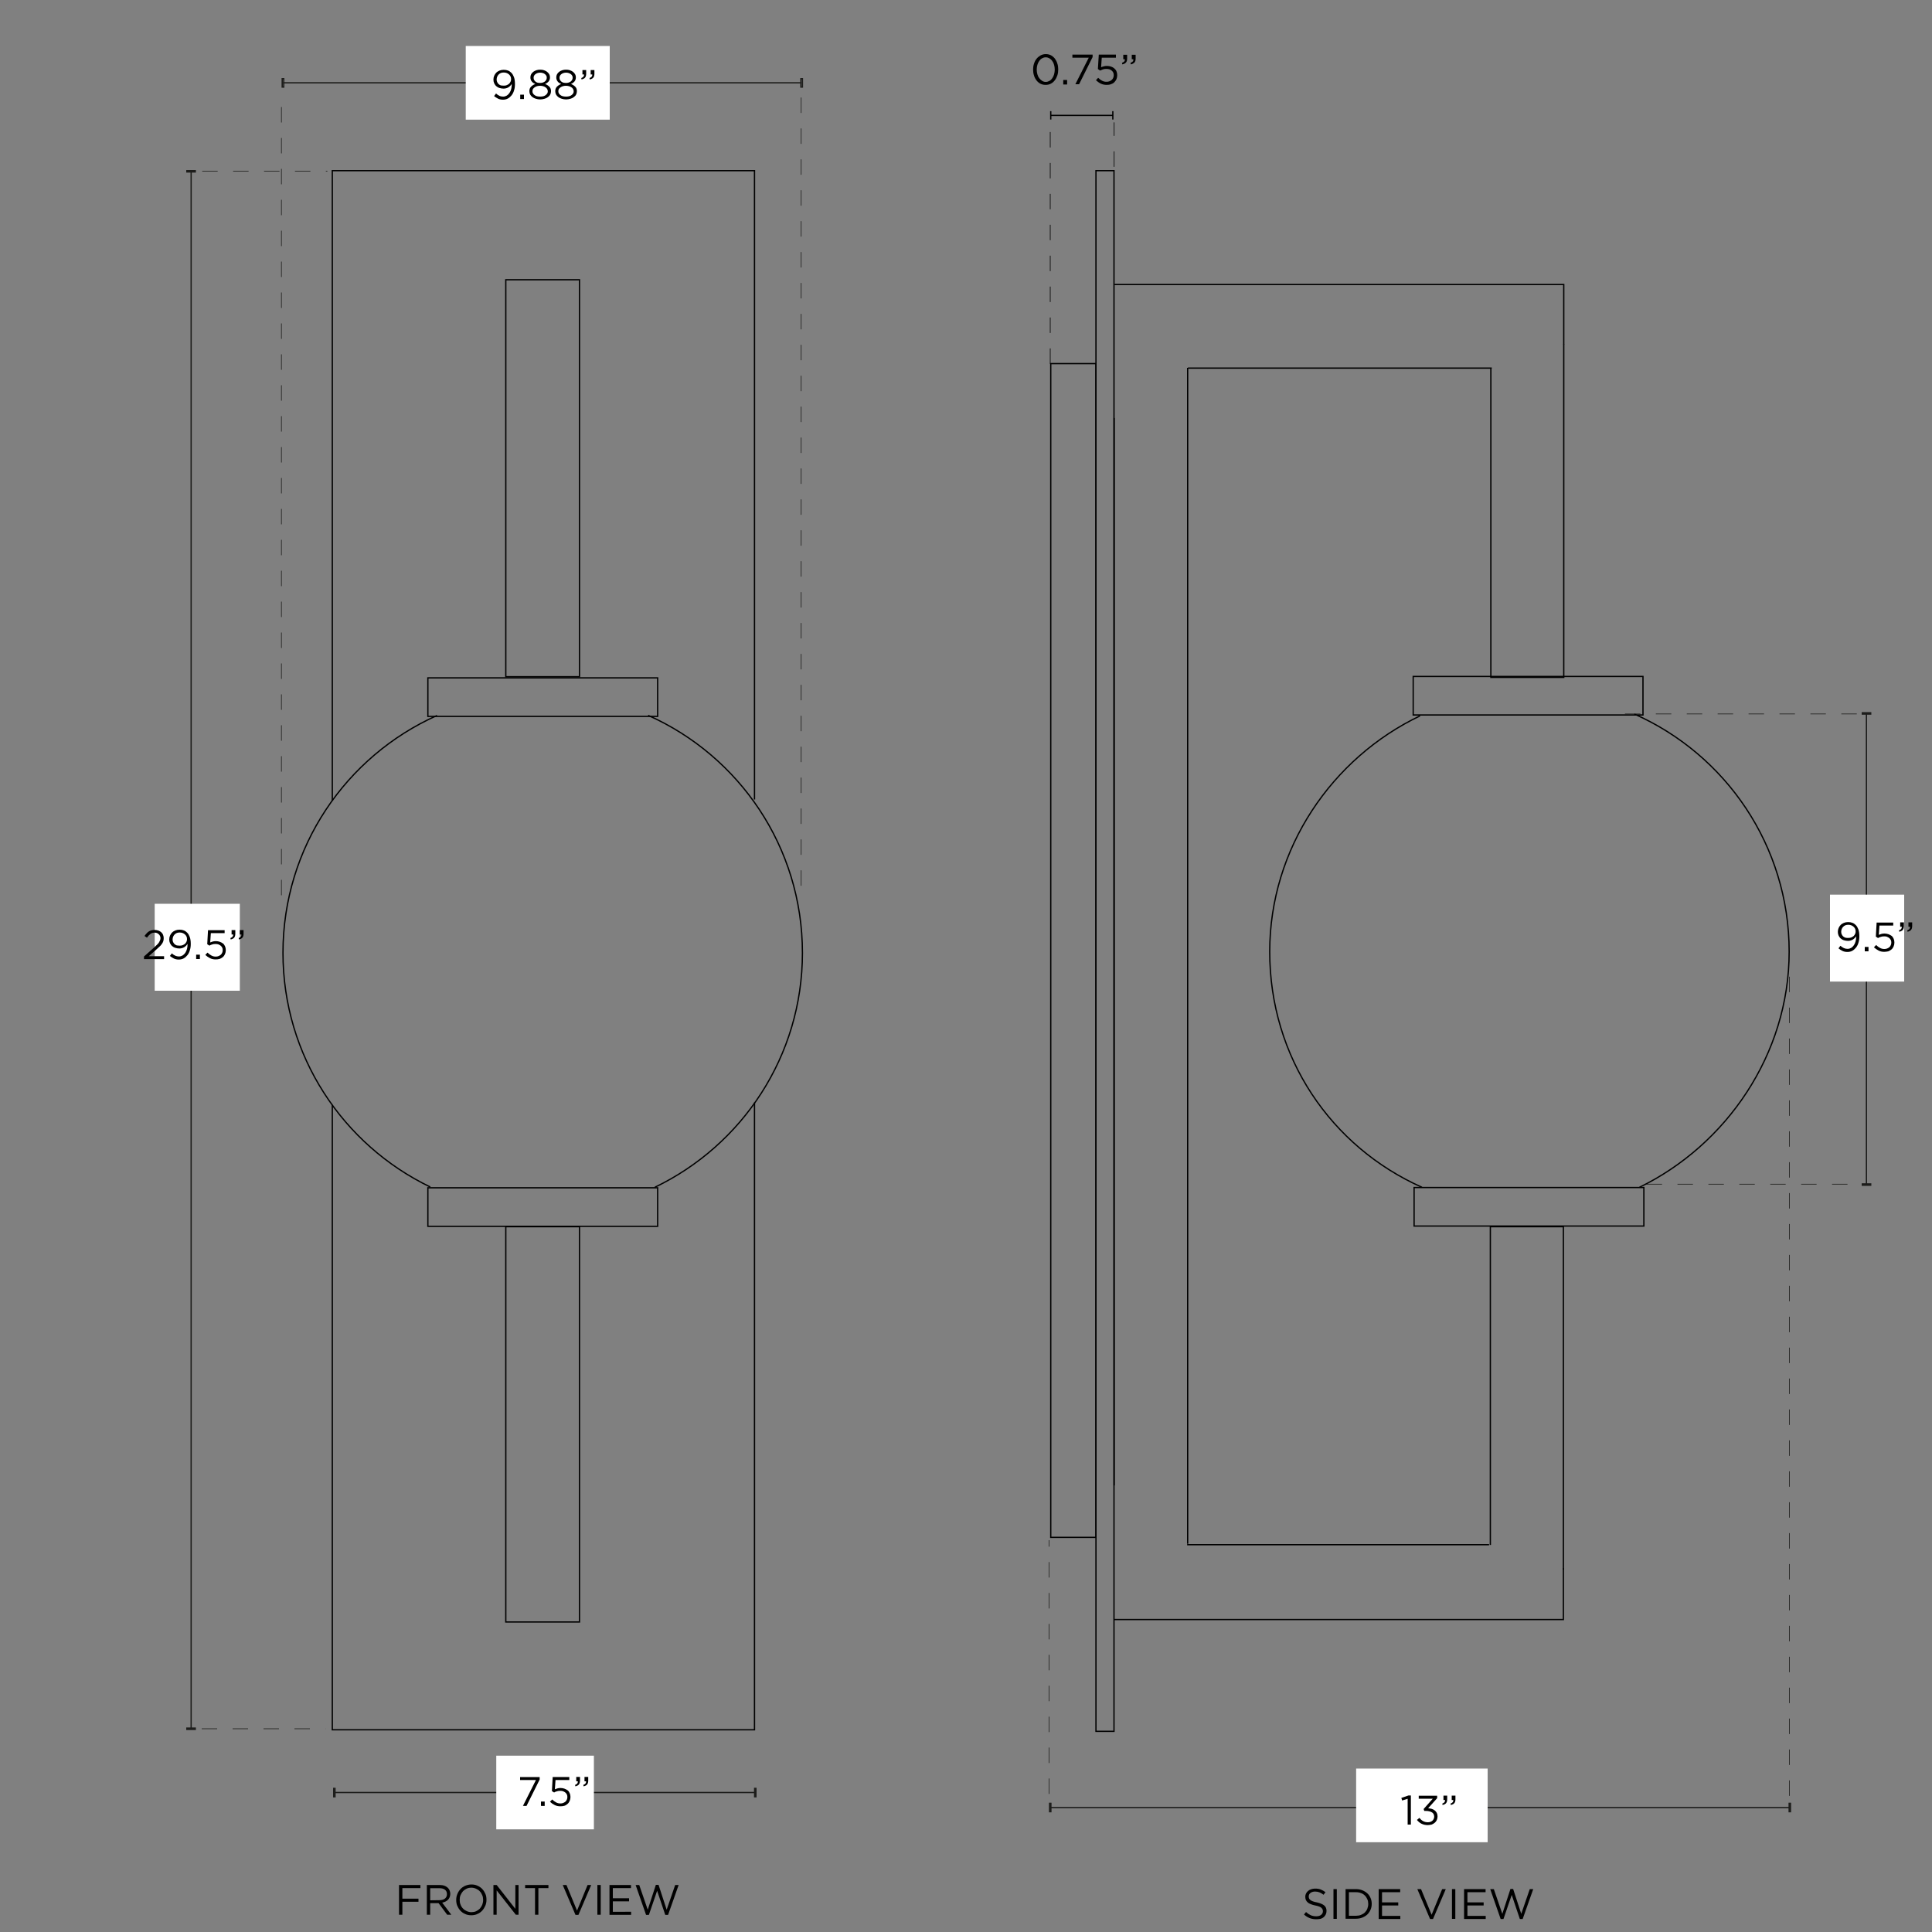 <svg xml:space="preserve" style="enable-background:new 0 0 1500 1500;" viewBox="0 0 1500 1500" height="1500px" width="1500px" y="0px" x="0px" xmlns:xlink="http://www.w3.org/1999/xlink" xmlns="http://www.w3.org/2000/svg" id="Capa_1" version="1.1">
<rect x="0" y="0" width="1500" height="1500" fill="#808080" stroke="none"/>
<style type="text/css">
	.Guide_x0020_Lines_x0020_2{fill:none;stroke:#000000;stroke-width:0.5;stroke-miterlimit:10;stroke-dasharray:12;}
	.Main_x0020_Guide_x0020_Lines_x0020_3{fill:none;stroke:#000000;stroke-miterlimit:10;}
	.st0{fill:none;stroke:#1D1D1B;stroke-width:0.5;stroke-miterlimit:10;stroke-dasharray:12;}
	.st1{fill:none;stroke:#1D1D1B;stroke-miterlimit:10;}
	.st2{fill:#FFFFFF;}
	.st3{fill:none;stroke:#000000;stroke-miterlimit:10;}
</style>
<g>
	<path d="M309.8,1463.5h16.6v2.4h-14v8.2h12.5v2.4h-12.5v10.1h-2.6V1463.5z"></path>
	<path d="M331.4,1463.5h9.9c1.4,0,2.7,0.2,3.8,0.6c1.1,0.4,2,1,2.7,1.7c0.6,0.6,1,1.2,1.3,2s0.5,1.6,0.5,2.5v0.1
		c0,1-0.2,1.8-0.5,2.6c-0.3,0.8-0.7,1.4-1.3,2c-0.6,0.6-1.2,1-2,1.4s-1.6,0.6-2.5,0.8l7.1,9.4h-3.2l-6.7-9H334v9h-2.6V1463.5z
		 M341.1,1475.3c0.9,0,1.6-0.1,2.4-0.3c0.7-0.2,1.4-0.5,1.9-0.9s0.9-0.9,1.2-1.5c0.3-0.6,0.4-1.2,0.4-2v-0.1c0-1.4-0.5-2.5-1.5-3.3
		s-2.5-1.2-4.3-1.2H334v9.4L341.1,1475.3L341.1,1475.3z"></path>
	<path d="M365.9,1487c-1.8,0-3.4-0.3-4.8-1c-1.4-0.6-2.7-1.5-3.7-2.6s-1.8-2.4-2.4-3.8s-0.8-3-0.8-4.5v-0.1c0-1.6,0.3-3.1,0.9-4.5
		c0.6-1.5,1.4-2.7,2.4-3.8c1-1.1,2.3-2,3.7-2.6c1.5-0.6,3.1-1,4.8-1c1.8,0,3.4,0.3,4.8,1c1.4,0.6,2.7,1.5,3.7,2.6s1.8,2.4,2.4,3.8
		s0.8,2.9,0.8,4.5v0.1c0,1.6-0.3,3.1-0.9,4.5s-1.4,2.7-2.4,3.8c-1,1.1-2.3,2-3.7,2.6C369.3,1486.7,367.7,1487,365.9,1487z
		 M366,1484.6c1.3,0,2.5-0.2,3.6-0.7s2.1-1.2,2.9-2c0.8-0.9,1.4-1.9,1.9-3c0.4-1.1,0.7-2.4,0.7-3.7v-0.1c0-1.3-0.2-2.6-0.7-3.7
		c-0.5-1.2-1.1-2.2-1.9-3c-0.8-0.9-1.8-1.5-2.9-2s-2.3-0.8-3.6-0.8s-2.5,0.2-3.6,0.7s-2.1,1.2-2.9,2c-0.8,0.9-1.4,1.9-1.9,3
		s-0.7,2.4-0.7,3.7v0.1c0,1.3,0.2,2.6,0.7,3.7c0.4,1.2,1.1,2.2,1.9,3c0.8,0.9,1.8,1.5,2.9,2C363.5,1484.3,364.7,1484.6,366,1484.6z"></path>
	<path d="M383.2,1463.5h2.4l14.5,18.5v-18.5h2.5v23.1h-2.1l-14.9-18.9v18.9h-2.5v-23.1H383.2z"></path>
	<path d="M415.4,1465.9h-7.7v-2.4h18.1v2.4H418v20.7h-2.6V1465.9z"></path>
	<path d="M436.9,1463.5h2.9l8.2,19.9l8.2-19.9h2.8l-9.9,23.2h-2.3L436.9,1463.5z"></path>
	<path d="M463.8,1463.5h2.6v23.1h-2.6V1463.5z"></path>
	<path d="M473.2,1463.5h16.7v2.4h-14.1v7.9h12.6v2.4h-12.6v8.1H490v2.4h-16.8V1463.5z"></path>
	<path d="M493.5,1463.5h2.8l6.6,19.2l6.3-19.3h2.1l6.3,19.3l6.6-19.2h2.7l-8.2,23.2h-2.2l-6.3-18.7l-6.4,18.7h-2.2L493.5,1463.5z"></path>
</g>
<line y2="1342.2" x2="252.7" y1="1342.2" x1="156.6" class="st0"></line>
<g>
	<g>
		<line y2="1391.7" x2="586.4" y1="1391.7" x1="259.6" class="st1"></line>
		<g>
			<rect height="6.5" width="1" class="st1" y="1388.5" x="259.1"></rect>
		</g>
		<g>
			<rect height="6.5" width="1" class="st1" y="1388.5" x="585.9"></rect>
		</g>
	</g>
</g>
<rect height="57.2" width="75.8" class="st2" y="1363.1" x="385.3"></rect>
<g>
	<g>
		<line y2="133" x2="148.4" y1="1342.2" x1="148.4" class="st1"></line>
		<g>
			<rect height="1" width="6.5" class="st1" y="1341.7" x="145.1"></rect>
		</g>
		<g>
			<rect height="1" width="6.5" class="st1" y="132.5" x="145.1"></rect>
		</g>
	</g>
</g>
<rect height="67.5" width="66.1" class="st2" y="701.7" x="120.1"></rect>
<line y2="132.9" x2="254.2" y1="132.9" x1="157" class="st0"></line>
<g>
	<g>
		<line y2="553.9" x2="1449.1" y1="919.7" x1="1449.1" class="st1"></line>
		<g>
			<rect height="1" width="6.5" class="st1" y="919.2" x="1445.9"></rect>
		</g>
		<g>
			<rect height="1" width="6.5" class="st1" y="553.4" x="1445.9"></rect>
		</g>
	</g>
</g>
<rect height="67.5" width="57.6" class="st2" y="694.6" x="1420.8"></rect>
<g>
	<path d="M1021.9,1490.1c-1.8,0-3.5-0.3-5.1-0.9c-1.5-0.6-3-1.5-4.4-2.8l1.6-1.9c1.2,1.1,2.4,1.9,3.7,2.5c1.2,0.5,2.6,0.8,4.3,0.8
		c1.6,0,2.8-0.4,3.7-1.1c0.9-0.7,1.4-1.7,1.4-2.8v-0.1c0-0.5-0.1-1-0.3-1.4c-0.2-0.4-0.5-0.8-0.9-1.2c-0.4-0.4-1-0.7-1.8-1
		c-0.8-0.3-1.8-0.6-3-0.8c-1.3-0.3-2.5-0.6-3.4-1c-1-0.4-1.8-0.8-2.4-1.4c-0.6-0.5-1.1-1.1-1.4-1.8c-0.3-0.7-0.5-1.5-0.5-2.5v-0.1
		c0-0.9,0.2-1.7,0.6-2.5c0.4-0.8,0.9-1.4,1.6-2c0.7-0.6,1.5-1,2.4-1.3s1.9-0.5,3-0.5c1.7,0,3.2,0.2,4.4,0.7c1.3,0.5,2.5,1.2,3.7,2.1
		l-1.5,2c-1.1-0.9-2.2-1.5-3.2-1.9c-1.1-0.4-2.2-0.6-3.4-0.6c-1.5,0-2.7,0.4-3.6,1.1c-0.9,0.7-1.3,1.6-1.3,2.7v0.1
		c0,0.5,0.1,1,0.3,1.5c0.2,0.4,0.5,0.8,1,1.2c0.5,0.4,1.1,0.7,1.9,1c0.8,0.3,1.9,0.6,3.1,0.8c2.6,0.6,4.5,1.4,5.7,2.4
		s1.8,2.4,1.8,4.2v0.1c0,1-0.2,1.9-0.6,2.7c-0.4,0.8-0.9,1.5-1.6,2.1s-1.5,1-2.5,1.3C1024.1,1490,1023,1490.1,1021.9,1490.1z"></path>
	<path d="M1035.3,1466.7h2.6v23.1h-2.6V1466.7z"></path>
	<path d="M1044.7,1466.7h8c1.8,0,3.5,0.3,5,0.9s2.8,1.4,3.9,2.4s1.9,2.2,2.5,3.6s0.9,2.9,0.9,4.5v0.1c0,1.6-0.3,3.1-0.9,4.5
		s-1.4,2.6-2.5,3.7c-1.1,1-2.4,1.8-3.9,2.4s-3.2,0.9-5,0.9h-8V1466.7z M1047.3,1469.1v18.3h5.4c1.4,0,2.8-0.2,4-0.7s2.2-1.1,3-1.9
		s1.5-1.8,1.9-2.9s0.7-2.3,0.7-3.6v-0.1c0-1.3-0.2-2.5-0.7-3.6s-1.1-2.1-1.9-2.9s-1.8-1.5-3-1.9c-1.2-0.5-2.5-0.7-4-0.7
		L1047.3,1469.1L1047.3,1469.1z"></path>
	<path d="M1070.4,1466.7h16.7v2.4H1073v7.9h12.6v2.4H1073v8.1h14.2v2.4h-16.8L1070.4,1466.7L1070.4,1466.7z"></path>
	<path d="M1100.4,1466.7h2.9l8.2,19.9l8.2-19.9h2.8l-9.9,23.2h-2.3L1100.4,1466.7z"></path>
	<path d="M1127.3,1466.7h2.6v23.1h-2.6V1466.7z"></path>
	<path d="M1136.7,1466.7h16.7v2.4h-14.1v7.9h12.6v2.4h-12.6v8.1h14.2v2.4h-16.8L1136.7,1466.7L1136.7,1466.7z"></path>
	<path d="M1157,1466.7h2.8l6.6,19.2l6.3-19.3h2.1l6.3,19.3l6.6-19.2h2.7l-8.2,23.2h-2.2l-6.3-18.7l-6.4,18.7h-2.2L1157,1466.7z"></path>
</g>
<g>
	<g>
		<line y2="1403.4" x2="1389.6" y1="1403.4" x1="815.4" class="st1"></line>
		<g>
			<rect height="6.5" width="1" class="st1" y="1400.1" x="814.9"></rect>
		</g>
		<g>
			<rect height="6.5" width="1" class="st1" y="1400.1" x="1389.1"></rect>
		</g>
	</g>
</g>
<rect height="57.2" width="102.1" class="st2" y="1373.1" x="1052.9"></rect>
<line y2="754.5" x2="1389.3" y1="1394.3" x1="1389.3" class="st0"></line>
<line y2="1195.8" x2="814.5" y1="1392.8" x1="814.5" class="st0"></line>
<line y2="919.4" x2="1449.9" y1="919.4" x1="1278.4" class="st0"></line>
<line y2="74.8" x2="218.5" y1="695.1" x1="218.5" class="st0"></line>
<polyline points="585.8,856 585.8,1343 258,1343 258,857.9" class="st3"></polyline>
<polyline points="258,621.6 258,132.5 585.8,132.5 585.8,620.7" class="st3"></polyline>
<rect height="306.9" width="57.2" class="st3" y="952.4" x="392.7"></rect>
<rect height="29.9" width="178.4" class="st3" y="922.2" x="332.2"></rect>
<g>
	<path d="M503.2,555.4C573.8,586.8,623,657.6,623,739.8c0,80.2-46.8,149.4-114.6,182" class="st3"></path>
	<path d="M334.1,921.6c-67.7-32.6-114.4-101.7-114.4-181.8c0-82.2,49.1-152.8,119.6-184.3" class="st3"></path>
</g>
<line y2="285.8" x2="1158.2" y1="285.8" x1="922.3" class="st3"></line>
<polyline points="1157.1,1199.5 1157.1,952.4 1213.8,952.4 1213.8,1218.5" class="st3"></polyline>
<path d="M1268.9,554.4c70.8,31.3,120.2,102.2,120.2,184.5c0,79.8-49,150.2-116.2,182.9" class="st3"></path>
<path d="M1104,921.8c-70.5-31.4-118.2-100.8-118.2-182.9c0-80.4,48.6-150.6,116.7-183.1" class="st3"></path>
<line y2="1199.3" x2="1156.1" y1="1199.3" x1="921.7" class="st3"></line>
<polyline points="1213.8,1217.6 1213.8,1257.4 865,1257.4" class="st3"></polyline>
<line y2="1198.6" x2="922.1" y1="285.6" x1="922.1" class="st3"></line>
<line y2="324.5" x2="865" y1="1153.3" x1="865" class="st3"></line>
<rect height="1211.7" width="14" class="st3" y="132.5" x="850.9"></rect>
<rect height="911.3" width="35.1" class="st3" y="282.3" x="815.8"></rect>
<line y2="554.3" x2="1446.1" y1="554.3" x1="1261.6" class="st0"></line>
<g>
	<g>
		<line y2="64.3" x2="622.4" y1="64.3" x1="219.7" class="st1"></line>
		<g>
			<rect height="6.5" width="1.2" class="st1" y="61.1" x="219.1"></rect>
		</g>
		<g>
			<rect height="6.5" width="1.2" class="st1" y="61.1" x="621.8"></rect>
		</g>
	</g>
</g>
<rect height="57.2" width="111.8" class="st2" y="35.7" x="361.6"></rect>
<line y2="69.3" x2="622" y1="687.7" x1="622" class="st0"></line>
<rect height="29.9" width="178.4" class="st3" y="526.3" x="332.2"></rect>
<rect height="308.2" width="57.2" class="st3" y="217.2" x="392.7"></rect>
<rect height="29.9" width="178.4" class="st3" y="922" x="1097.9"></rect>
<rect height="29.9" width="178.4" class="st3" y="525.2" x="1097.2"></rect>
<polyline points="1214.1,267.2 1214.1,525.9 1157.5,525.9 1157.5,285.7" class="st3"></polyline>
<polyline points="865.3,220.9 1214.1,220.9 1214.1,267.5" class="st3"></polyline>
<g>
	<path d="M1092.8,1396.6l-4.2,1.3l-0.6-2l5.5-1.9h1.9v22.6h-2.5V1396.6z"></path>
	<path d="M1108.5,1417c-1.9,0-3.5-0.4-4.9-1.1c-1.4-0.7-2.5-1.7-3.5-2.9l1.9-1.6c0.9,1.1,1.8,1.9,2.9,2.5c1.1,0.6,2.3,0.9,3.7,0.9
		c0.7,0,1.3-0.1,1.9-0.3c0.6-0.2,1.1-0.5,1.6-0.9c0.4-0.4,0.8-0.8,1-1.4c0.3-0.5,0.4-1.1,0.4-1.8v-0.1c0-0.7-0.2-1.3-0.5-1.9
		c-0.3-0.5-0.7-1-1.3-1.3c-0.6-0.4-1.2-0.6-2-0.8c-0.8-0.2-1.6-0.3-2.5-0.3h-1.4l-0.5-1.5l7.1-8h-10.9v-2.3h14.3v1.9l-7,7.8
		c1,0.1,1.9,0.3,2.8,0.5c0.9,0.3,1.7,0.7,2.3,1.2s1.2,1.1,1.6,1.9c0.4,0.8,0.6,1.6,0.6,2.7v0.1c0,1-0.2,1.9-0.6,2.8
		s-0.9,1.5-1.6,2.1c-0.7,0.6-1.5,1-2.4,1.4C1110.5,1416.8,1109.5,1417,1108.5,1417z"></path>
	<path d="M1119.8,1400.3c0.8-0.3,1.4-0.7,1.7-1.1c0.3-0.4,0.5-1,0.4-1.7h-1.2v-3.4h2.9v2.9c0,1.3-0.3,2.3-0.9,3
		c-0.6,0.7-1.5,1.1-2.7,1.4L1119.8,1400.3z M1126.2,1400.3c0.8-0.3,1.4-0.7,1.7-1.1c0.3-0.4,0.5-1,0.4-1.7h-1.2v-3.4h2.9v2.9
		c0,1.3-0.3,2.3-0.9,3c-0.6,0.7-1.5,1.1-2.7,1.4L1126.2,1400.3z"></path>
</g>
<g>
	<path d="M416.1,1382h-12.3v-2.3H419v1.9l-10.2,20.5H406L416.1,1382z"></path>
	<path d="M420,1398.7h2.9v3.4H420V1398.7z"></path>
	<path d="M435,1402.4c-1.6,0-3.1-0.3-4.4-1c-1.4-0.7-2.5-1.5-3.6-2.5l1.7-1.8c1,1,2,1.7,3.1,2.3s2.2,0.8,3.3,0.8
		c0.8,0,1.5-0.1,2.2-0.4s1.2-0.6,1.7-1s0.8-1,1.1-1.6c0.3-0.6,0.4-1.3,0.4-2v-0.1c0-0.7-0.1-1.3-0.4-1.9c-0.3-0.6-0.7-1.1-1.2-1.5
		s-1.1-0.7-1.8-1c-0.7-0.2-1.4-0.3-2.2-0.3c-1,0-1.8,0.1-2.6,0.4c-0.8,0.2-1.5,0.5-2.1,0.9l-1.7-1.1l0.6-10.9H442v2.3h-10.7
		l-0.5,7.2c0.7-0.3,1.3-0.5,2-0.7c0.7-0.2,1.5-0.3,2.4-0.3c1.1,0,2.1,0.2,3,0.5c0.9,0.3,1.8,0.8,2.5,1.3s1.2,1.3,1.6,2.2
		c0.4,0.9,0.6,1.8,0.6,2.9v0.1c0,1.1-0.2,2.1-0.6,3c-0.4,0.9-0.9,1.7-1.6,2.3s-1.5,1.2-2.5,1.5
		C437.3,1402.3,436.2,1402.4,435,1402.4z"></path>
	<path d="M446.5,1385.8c0.8-0.3,1.4-0.7,1.7-1.1c0.3-0.4,0.5-1,0.4-1.7h-1.2v-3.4h2.9v2.9c0,1.3-0.3,2.3-0.9,3
		c-0.6,0.7-1.5,1.1-2.7,1.4L446.5,1385.8z M452.9,1385.8c0.8-0.3,1.4-0.7,1.7-1.1c0.3-0.4,0.5-1,0.4-1.7h-1.2v-3.4h2.9v2.9
		c0,1.3-0.3,2.3-0.9,3c-0.6,0.7-1.5,1.1-2.7,1.4L452.9,1385.8z"></path>
</g>
<g>
	<path d="M111.8,742.6l8.1-7.2c0.9-0.8,1.6-1.5,2.2-2.1c0.6-0.6,1.1-1.2,1.4-1.7s0.6-1.1,0.8-1.6c0.2-0.5,0.3-1.1,0.3-1.6
		c0-0.7-0.1-1.3-0.4-1.8c-0.2-0.5-0.6-1-1-1.3c-0.4-0.4-0.9-0.7-1.4-0.9c-0.6-0.2-1.1-0.3-1.7-0.3c-1.3,0-2.4,0.3-3.3,1
		c-0.9,0.7-1.8,1.6-2.7,2.9l-1.9-1.3c0.5-0.7,1-1.4,1.6-2c0.5-0.6,1.1-1.1,1.7-1.5c0.6-0.4,1.3-0.7,2.1-0.9c0.8-0.2,1.7-0.3,2.6-0.3
		c1,0,1.9,0.2,2.8,0.5c0.9,0.3,1.6,0.8,2.2,1.3c0.6,0.6,1.1,1.2,1.4,2c0.3,0.8,0.5,1.6,0.5,2.5v0.1c0,0.8-0.1,1.6-0.3,2.3
		c-0.2,0.7-0.6,1.4-1,2c-0.5,0.7-1,1.4-1.8,2.1c-0.7,0.7-1.6,1.5-2.5,2.3l-6,5.3h11.9v2.3h-15.6V742.6z"></path>
	<path d="M138.9,742.6c1.1,0,2-0.3,2.9-0.8c0.8-0.5,1.5-1.2,2.1-2.1c0.6-0.9,1-1.9,1.3-3c0.3-1.1,0.4-2.3,0.4-3.5v-0.4
		c-0.7,1.1-1.6,2-2.6,2.6c-1,0.6-2.3,1-3.7,1c-1.2,0-2.2-0.2-3.2-0.5c-1-0.3-1.8-0.8-2.5-1.4c-0.7-0.6-1.2-1.4-1.6-2.2
		c-0.4-0.9-0.6-1.8-0.6-2.8v-0.1c0-1.1,0.2-2.1,0.6-3c0.4-0.9,0.9-1.7,1.6-2.4c0.7-0.7,1.6-1.2,2.5-1.6c1-0.4,2.1-0.6,3.3-0.6
		c1.3,0,2.4,0.2,3.4,0.6s1.8,1,2.5,1.7c0.9,0.9,1.5,2,2,3.3c0.5,1.3,0.8,3.1,0.8,5.4v0.1c0,1.8-0.2,3.4-0.7,4.9
		c-0.4,1.5-1.1,2.8-1.9,3.8s-1.8,1.9-2.9,2.5c-1.1,0.6-2.4,0.9-3.8,0.9c-1.5,0-2.8-0.3-3.8-0.8s-2.1-1.2-3.1-2l1.5-2
		c0.9,0.8,1.8,1.4,2.7,1.8C137,742.4,137.9,742.6,138.9,742.6z M139.6,734.2c0.9,0,1.6-0.1,2.3-0.4c0.7-0.3,1.3-0.7,1.8-1.1
		c0.5-0.5,0.8-1,1.1-1.6c0.3-0.6,0.4-1.2,0.4-1.9v-0.1c0-0.7-0.1-1.4-0.4-2c-0.3-0.6-0.7-1.2-1.2-1.6c-0.5-0.5-1.1-0.8-1.8-1.1
		s-1.5-0.4-2.3-0.4s-1.6,0.1-2.3,0.4s-1.2,0.7-1.7,1.2c-0.5,0.5-0.8,1-1.1,1.7c-0.2,0.6-0.4,1.3-0.4,2v0.1c0,0.7,0.1,1.4,0.4,2
		s0.6,1.1,1.1,1.6c0.5,0.4,1.1,0.8,1.7,1C138,734.1,138.7,734.2,139.6,734.2z"></path>
	<path d="M152.3,741.2h2.9v3.4h-2.9V741.2z"></path>
	<path d="M167.4,744.9c-1.6,0-3.1-0.3-4.4-1c-1.4-0.7-2.5-1.5-3.6-2.5l1.7-1.8c1,1,2,1.7,3.1,2.3s2.2,0.8,3.3,0.8
		c0.8,0,1.5-0.1,2.2-0.4c0.7-0.3,1.2-0.6,1.7-1c0.5-0.4,0.8-1,1.1-1.6s0.4-1.3,0.4-2v-0.1c0-0.7-0.1-1.3-0.4-1.9
		c-0.3-0.6-0.7-1.1-1.2-1.5s-1.1-0.7-1.8-1c-0.7-0.2-1.4-0.3-2.2-0.3c-1,0-1.8,0.1-2.6,0.4c-0.8,0.2-1.5,0.5-2.1,0.9l-1.7-1.1
		l0.6-10.9h12.9v2.3h-10.7l-0.5,7.2c0.7-0.3,1.3-0.5,2-0.7c0.7-0.2,1.5-0.3,2.4-0.3c1.1,0,2.1,0.2,3,0.5c0.9,0.3,1.8,0.8,2.5,1.3
		s1.2,1.3,1.6,2.2c0.4,0.9,0.6,1.8,0.6,2.9v0.1c0,1.1-0.2,2.1-0.6,3c-0.4,0.9-0.9,1.7-1.6,2.3c-0.7,0.6-1.5,1.1-2.5,1.5
		C169.6,744.8,168.5,744.9,167.4,744.9z"></path>
	<path d="M178.9,728.3c0.8-0.3,1.4-0.7,1.7-1.1c0.3-0.4,0.5-1,0.4-1.7h-1.2v-3.4h2.9v2.9c0,1.3-0.3,2.3-0.9,3
		c-0.6,0.7-1.5,1.1-2.7,1.4L178.9,728.3z M185.3,728.3c0.8-0.3,1.4-0.7,1.7-1.1c0.3-0.4,0.5-1,0.4-1.7h-1.2v-3.4h2.9v2.9
		c0,1.3-0.3,2.3-0.9,3s-1.5,1.1-2.7,1.4L185.3,728.3z"></path>
</g>
<g>
	<path d="M390.6,75c1.1,0,2-0.3,2.9-0.8c0.8-0.5,1.5-1.2,2.1-2.1c0.6-0.9,1-1.9,1.3-3c0.3-1.1,0.4-2.3,0.4-3.5v-0.4
		c-0.7,1.1-1.6,2-2.6,2.6c-1,0.6-2.3,1-3.7,1c-1.2,0-2.2-0.2-3.2-0.5c-1-0.3-1.8-0.8-2.5-1.4c-0.7-0.6-1.2-1.4-1.6-2.2
		c-0.4-0.9-0.6-1.8-0.6-2.8v-0.1c0-1.1,0.2-2.1,0.6-3c0.4-0.9,0.9-1.7,1.6-2.4c0.7-0.7,1.6-1.2,2.5-1.6c1-0.4,2.1-0.6,3.3-0.6
		c1.3,0,2.4,0.2,3.4,0.6s1.8,1,2.5,1.7c0.9,0.9,1.5,2,2,3.3c0.5,1.3,0.8,3.1,0.8,5.4v0.1c0,1.8-0.2,3.4-0.7,4.9
		c-0.4,1.5-1.1,2.8-1.9,3.8s-1.8,1.9-2.9,2.5c-1.1,0.6-2.4,0.9-3.8,0.9c-1.5,0-2.8-0.3-3.8-0.8s-2.1-1.2-3.1-2l1.5-2
		c0.9,0.8,1.8,1.4,2.7,1.8C388.6,74.8,389.6,75,390.6,75z M391.2,66.5c0.9,0,1.6-0.1,2.3-0.4c0.7-0.3,1.3-0.7,1.8-1.1
		c0.5-0.5,0.8-1,1.1-1.6c0.3-0.6,0.4-1.2,0.4-1.9v-0.1c0-0.7-0.1-1.4-0.4-2c-0.3-0.6-0.7-1.2-1.2-1.6c-0.5-0.5-1.1-0.8-1.8-1.1
		s-1.5-0.4-2.3-0.4s-1.6,0.1-2.3,0.4s-1.2,0.7-1.7,1.2c-0.5,0.5-0.8,1-1.1,1.7c-0.2,0.6-0.4,1.3-0.4,2v0.1c0,0.7,0.1,1.4,0.4,2
		s0.6,1.1,1.1,1.6c0.5,0.4,1.1,0.8,1.7,1C389.6,66.4,390.4,66.5,391.2,66.5z"></path>
	<path d="M403.9,73.5h2.9v3.4h-2.9V73.5z"></path>
	<path d="M419.4,77.2c-1.2,0-2.3-0.2-3.3-0.5s-1.9-0.7-2.7-1.3c-0.8-0.6-1.3-1.2-1.8-2c-0.4-0.8-0.6-1.6-0.6-2.6v-0.1
		c0-1.3,0.4-2.5,1.3-3.4c0.9-0.9,2-1.6,3.3-2.1c-0.5-0.2-1-0.5-1.5-0.8c-0.5-0.3-0.9-0.7-1.2-1.1c-0.4-0.4-0.6-0.9-0.8-1.4
		c-0.2-0.5-0.3-1.1-0.3-1.8v-0.1c0-0.9,0.2-1.6,0.6-2.4c0.4-0.7,1-1.4,1.7-1.9c0.7-0.5,1.5-0.9,2.4-1.2c0.9-0.3,1.9-0.4,2.9-0.4
		s2,0.1,2.9,0.4c0.9,0.3,1.7,0.7,2.4,1.2c0.7,0.5,1.2,1.2,1.7,1.9c0.4,0.7,0.6,1.5,0.6,2.4v0.1c0,0.6-0.1,1.2-0.3,1.8
		c-0.2,0.5-0.5,1-0.8,1.4c-0.4,0.4-0.8,0.8-1.2,1.1c-0.5,0.3-1,0.6-1.5,0.8c1.3,0.5,2.4,1.2,3.3,2.1c0.9,0.9,1.3,2,1.3,3.4v0.1
		c0,1-0.2,1.8-0.6,2.6c-0.4,0.8-1,1.4-1.8,2c-0.8,0.6-1.6,1-2.7,1.3C421.7,77,420.6,77.2,419.4,77.2z M419.4,75
		c0.9,0,1.7-0.1,2.5-0.3s1.3-0.5,1.8-0.9c0.5-0.4,0.9-0.8,1.2-1.3c0.3-0.5,0.4-1,0.4-1.6v-0.1c0-0.6-0.2-1.2-0.5-1.7
		c-0.3-0.5-0.7-1-1.3-1.3c-0.5-0.4-1.1-0.7-1.9-0.9c-0.7-0.2-1.5-0.3-2.3-0.3s-1.6,0.1-2.3,0.3c-0.7,0.2-1.3,0.5-1.9,0.9
		c-0.5,0.4-1,0.8-1.3,1.3c-0.3,0.5-0.4,1.1-0.4,1.7v0.1c0,0.6,0.1,1.1,0.4,1.6s0.7,1,1.2,1.3c0.5,0.4,1.1,0.7,1.8,0.9
		C417.6,74.9,418.5,75,419.4,75z M419.4,64.4c0.7,0,1.4-0.1,2-0.3c0.6-0.2,1.2-0.5,1.6-0.8c0.5-0.4,0.8-0.8,1.1-1.3
		c0.3-0.5,0.4-1.1,0.4-1.7v-0.1c0-0.6-0.1-1.1-0.4-1.5s-0.6-0.9-1.1-1.2c-0.5-0.4-1-0.6-1.6-0.8s-1.3-0.3-2-0.3
		c-0.7,0-1.4,0.1-2,0.3c-0.6,0.2-1.2,0.5-1.6,0.8c-0.5,0.3-0.8,0.8-1.1,1.2c-0.3,0.5-0.4,1-0.4,1.6v0.1c0,0.6,0.1,1.2,0.4,1.7
		c0.3,0.5,0.6,0.9,1.1,1.3c0.5,0.4,1,0.6,1.6,0.8C418,64.3,418.7,64.4,419.4,64.4z"></path>
	<path d="M439.5,77.2c-1.2,0-2.3-0.2-3.3-0.5s-1.9-0.7-2.7-1.3c-0.8-0.6-1.3-1.2-1.8-2c-0.4-0.8-0.6-1.6-0.6-2.6v-0.1
		c0-1.3,0.4-2.5,1.3-3.4c0.9-0.9,2-1.6,3.3-2.1c-0.5-0.2-1-0.5-1.5-0.8c-0.5-0.3-0.9-0.7-1.2-1.1c-0.4-0.4-0.6-0.9-0.8-1.4
		c-0.2-0.5-0.3-1.1-0.3-1.8v-0.1c0-0.9,0.2-1.6,0.6-2.4c0.4-0.7,1-1.4,1.7-1.9c0.7-0.5,1.5-0.9,2.4-1.2c0.9-0.3,1.9-0.4,2.9-0.4
		c1,0,2,0.1,2.9,0.4s1.7,0.7,2.4,1.2c0.7,0.5,1.2,1.2,1.7,1.9c0.4,0.7,0.6,1.5,0.6,2.4v0.1c0,0.6-0.1,1.2-0.3,1.8
		c-0.2,0.5-0.5,1-0.8,1.4c-0.4,0.4-0.8,0.8-1.2,1.1c-0.5,0.3-1,0.6-1.5,0.8c1.3,0.5,2.4,1.2,3.3,2.1c0.9,0.9,1.3,2,1.3,3.4v0.1
		c0,1-0.2,1.8-0.6,2.6c-0.4,0.8-1,1.4-1.8,2c-0.8,0.6-1.6,1-2.7,1.3C441.8,77,440.7,77.2,439.5,77.2z M439.5,75
		c0.9,0,1.7-0.1,2.5-0.3c0.7-0.2,1.3-0.5,1.8-0.9c0.5-0.4,0.9-0.8,1.2-1.3c0.3-0.5,0.4-1,0.4-1.6v-0.1c0-0.6-0.2-1.2-0.5-1.7
		c-0.3-0.5-0.7-1-1.3-1.3c-0.5-0.4-1.1-0.7-1.9-0.9c-0.7-0.2-1.5-0.3-2.3-0.3c-0.8,0-1.6,0.1-2.3,0.3c-0.7,0.2-1.3,0.5-1.9,0.9
		c-0.5,0.4-1,0.8-1.3,1.3c-0.3,0.5-0.4,1.1-0.4,1.7v0.1c0,0.6,0.1,1.1,0.4,1.6s0.7,1,1.2,1.3c0.5,0.4,1.1,0.7,1.8,0.9
		C437.8,74.9,438.6,75,439.5,75z M439.5,64.4c0.7,0,1.4-0.1,2-0.3c0.6-0.2,1.2-0.5,1.6-0.8c0.5-0.4,0.8-0.8,1.1-1.3
		c0.3-0.5,0.4-1.1,0.4-1.7v-0.1c0-0.6-0.1-1.1-0.4-1.5c-0.3-0.5-0.6-0.9-1.1-1.2c-0.5-0.4-1-0.6-1.6-0.8c-0.6-0.2-1.3-0.3-2-0.3
		c-0.7,0-1.4,0.1-2,0.3c-0.6,0.2-1.2,0.5-1.6,0.8c-0.5,0.3-0.8,0.8-1.1,1.2c-0.3,0.5-0.4,1-0.4,1.6v0.1c0,0.6,0.1,1.2,0.4,1.7
		c0.3,0.5,0.6,0.9,1.1,1.3c0.5,0.4,1,0.6,1.6,0.8C438.2,64.3,438.8,64.4,439.5,64.4z"></path>
	<path d="M451.3,60.6c0.8-0.3,1.4-0.7,1.7-1.1c0.3-0.4,0.5-1,0.4-1.7h-1.2v-3.4h2.9v2.9c0,1.3-0.3,2.3-0.9,3s-1.5,1.1-2.7,1.4
		L451.3,60.6z M457.7,60.6c0.8-0.3,1.4-0.7,1.7-1.1c0.3-0.4,0.5-1,0.4-1.7h-1.2v-3.4h2.9v2.9c0,1.3-0.3,2.3-0.9,3
		c-0.6,0.7-1.5,1.1-2.7,1.4L457.7,60.6z"></path>
</g>
<g>
	<path d="M1434.4,736.7c1.1,0,2-0.3,2.9-0.8c0.8-0.5,1.5-1.2,2.1-2.1c0.6-0.9,1-1.9,1.3-3c0.3-1.1,0.4-2.3,0.4-3.5v-0.4
		c-0.7,1.1-1.6,2-2.6,2.6c-1,0.6-2.3,1-3.7,1c-1.2,0-2.2-0.2-3.2-0.5s-1.8-0.8-2.5-1.4c-0.7-0.6-1.2-1.4-1.6-2.2
		c-0.4-0.9-0.6-1.8-0.6-2.8v-0.1c0-1.1,0.2-2.1,0.6-3c0.4-0.9,0.9-1.7,1.6-2.4c0.7-0.7,1.6-1.2,2.5-1.6c1-0.4,2.1-0.6,3.3-0.6
		c1.3,0,2.4,0.2,3.4,0.6s1.8,1,2.5,1.7c0.9,0.9,1.5,2,2,3.3c0.5,1.3,0.8,3.1,0.8,5.4v0.1c0,1.8-0.2,3.4-0.7,4.9
		c-0.4,1.5-1.1,2.8-1.9,3.8s-1.8,1.9-2.9,2.5c-1.1,0.6-2.4,0.9-3.8,0.9c-1.5,0-2.8-0.3-3.8-0.8c-1.1-0.5-2.1-1.2-3.1-2l1.5-2
		c0.9,0.8,1.8,1.4,2.7,1.8C1432.5,736.5,1433.4,736.7,1434.4,736.7z M1435.1,728.2c0.9,0,1.6-0.1,2.3-0.4c0.7-0.3,1.3-0.7,1.8-1.1
		c0.5-0.5,0.8-1,1.1-1.6c0.3-0.6,0.4-1.2,0.4-1.9v-0.1c0-0.7-0.1-1.4-0.4-2c-0.3-0.6-0.7-1.2-1.2-1.6c-0.5-0.5-1.1-0.8-1.8-1.1
		s-1.5-0.4-2.3-0.4s-1.6,0.1-2.3,0.4c-0.7,0.3-1.2,0.7-1.7,1.2c-0.5,0.5-0.8,1-1.1,1.7c-0.2,0.6-0.4,1.3-0.4,2v0.1
		c0,0.7,0.1,1.4,0.4,2s0.6,1.1,1.1,1.6c0.5,0.4,1.1,0.8,1.7,1S1434.2,728.2,1435.1,728.2z"></path>
	<path d="M1447.8,735.2h2.9v3.4h-2.9V735.2z"></path>
	<path d="M1462.9,739c-1.6,0-3.1-0.3-4.4-1s-2.5-1.5-3.6-2.5l1.7-1.8c1,1,2,1.7,3.1,2.3s2.2,0.8,3.3,0.8c0.8,0,1.5-0.1,2.2-0.4
		c0.7-0.3,1.2-0.6,1.7-1c0.5-0.4,0.8-1,1.1-1.6c0.3-0.6,0.4-1.3,0.4-2v-0.1c0-0.7-0.1-1.3-0.4-1.9c-0.3-0.6-0.7-1.1-1.2-1.5
		c-0.5-0.4-1.1-0.7-1.8-1s-1.4-0.3-2.2-0.3c-1,0-1.8,0.1-2.6,0.4c-0.8,0.2-1.5,0.5-2.1,0.9l-1.7-1.1l0.6-10.9h12.9v2.3h-10.7
		l-0.5,7.2c0.7-0.3,1.3-0.5,2-0.7c0.7-0.2,1.5-0.3,2.4-0.3c1.1,0,2.1,0.2,3,0.5c0.9,0.3,1.8,0.8,2.5,1.3s1.2,1.3,1.6,2.2
		c0.4,0.9,0.6,1.8,0.6,2.9v0.1c0,1.1-0.2,2.1-0.6,3c-0.4,0.9-0.9,1.7-1.6,2.3c-0.7,0.6-1.5,1.1-2.5,1.5
		C1465.1,738.8,1464,739,1462.9,739z"></path>
	<path d="M1474.4,722.3c0.8-0.3,1.4-0.7,1.7-1.1c0.3-0.4,0.5-1,0.4-1.7h-1.2v-3.4h2.9v2.9c0,1.3-0.3,2.3-0.9,3s-1.5,1.1-2.7,1.4
		L1474.4,722.3z M1480.8,722.3c0.8-0.3,1.4-0.7,1.7-1.1c0.3-0.4,0.5-1,0.4-1.7h-1.2v-3.4h2.9v2.9c0,1.3-0.3,2.3-0.9,3
		c-0.6,0.7-1.5,1.1-2.7,1.4L1480.8,722.3z"></path>
</g>
<g>
	<g>
		<line y2="89.6" x2="864" y1="89.6" x1="815.8" class="Main_x0020_Guide_x0020_Lines_x0020_3"></line>
		<g>
			<rect height="6.5" width="1" y="86.3" x="815.3"></rect>
		</g>
		<g>
			<rect height="6.5" width="1" y="86.3" x="863.5"></rect>
		</g>
	</g>
</g>
<g>
	<path d="M811.8,65.9c-1.5,0-2.8-0.3-4-0.9c-1.2-0.6-2.2-1.5-3.1-2.6c-0.8-1.1-1.5-2.3-1.9-3.8c-0.5-1.4-0.7-3-0.7-4.6V54
		c0-1.6,0.2-3.1,0.7-4.6c0.5-1.5,1.1-2.7,2-3.8c0.9-1.1,1.9-1.9,3.1-2.6c1.2-0.6,2.5-1,4-1c1.5,0,2.8,0.3,4,0.9
		c1.2,0.6,2.2,1.5,3.1,2.6c0.8,1.1,1.5,2.4,1.9,3.8c0.5,1.4,0.7,3,0.7,4.6V54c0,1.6-0.2,3.2-0.7,4.6c-0.5,1.4-1.1,2.7-2,3.8
		c-0.8,1.1-1.9,2-3.1,2.6C814.7,65.6,813.3,65.9,811.8,65.9z M811.9,63.6c1.1,0,2-0.3,2.9-0.8c0.9-0.5,1.6-1.2,2.2-2.1
		c0.6-0.9,1.1-1.9,1.4-3c0.3-1.2,0.5-2.4,0.5-3.6V54c0-1.3-0.2-2.5-0.5-3.6c-0.3-1.2-0.8-2.2-1.4-3c-0.6-0.9-1.4-1.6-2.2-2.1
		c-0.9-0.5-1.8-0.8-2.9-0.8s-2,0.3-2.9,0.8c-0.9,0.5-1.6,1.2-2.2,2.1c-0.6,0.9-1.1,1.9-1.4,3c-0.3,1.1-0.5,2.4-0.5,3.6V54
		c0,1.3,0.2,2.5,0.5,3.6c0.3,1.2,0.8,2.2,1.4,3s1.4,1.6,2.2,2.1C809.9,63.3,810.8,63.6,811.9,63.6z"></path>
	<path d="M825.5,62.1h3v3.5h-3V62.1z"></path>
	<path d="M845.3,44.8h-12.7v-2.4h15.7v1.9l-10.5,21.1h-2.9L845.3,44.8z"></path>
	<path d="M859.2,65.9c-1.6,0-3.2-0.3-4.6-1c-1.4-0.7-2.6-1.6-3.7-2.6l1.7-1.9c1,1,2.1,1.8,3.1,2.3c1.1,0.6,2.2,0.8,3.4,0.8
		c0.8,0,1.6-0.1,2.3-0.4c0.7-0.3,1.3-0.6,1.8-1.1c0.5-0.5,0.9-1,1.1-1.6c0.3-0.6,0.4-1.3,0.4-2v-0.1c0-0.7-0.1-1.4-0.4-2
		c-0.3-0.6-0.7-1.1-1.2-1.5c-0.5-0.4-1.1-0.8-1.8-1c-0.7-0.2-1.5-0.3-2.3-0.3c-1,0-1.9,0.1-2.7,0.4c-0.8,0.3-1.5,0.6-2.2,0.9
		l-1.7-1.2l0.7-11.2h13.3v2.4h-11l-0.5,7.4c0.7-0.3,1.4-0.5,2.1-0.7c0.7-0.2,1.5-0.3,2.5-0.3c1.1,0,2.2,0.2,3.1,0.5
		c1,0.3,1.8,0.8,2.5,1.4c0.7,0.6,1.3,1.3,1.7,2.2c0.4,0.9,0.6,1.9,0.6,3v0.1c0,1.1-0.2,2.1-0.6,3.1c-0.4,0.9-1,1.7-1.7,2.4
		c-0.7,0.7-1.6,1.2-2.6,1.5C861.5,65.8,860.4,65.9,859.2,65.9z"></path>
	<path d="M871.1,48.8c0.8-0.3,1.4-0.7,1.8-1.1c0.4-0.5,0.5-1,0.4-1.7h-1.2v-3.5h3v3c0,1.3-0.3,2.4-0.9,3c-0.6,0.7-1.5,1.2-2.8,1.5
		L871.1,48.8z M877.7,48.8c0.8-0.3,1.4-0.7,1.8-1.1c0.4-0.5,0.5-1,0.4-1.7h-1.2v-3.5h3v3c0,1.3-0.3,2.4-0.9,3s-1.5,1.2-2.8,1.5
		L877.7,48.8z"></path>
</g>
<line y2="96.9" x2="815.4" y1="282.5" x1="815.4" class="Guide_x0020_Lines_x0020_2"></line>
<line y2="95" x2="865" y1="129.5" x1="865" class="Guide_x0020_Lines_x0020_2"></line>
</svg>
